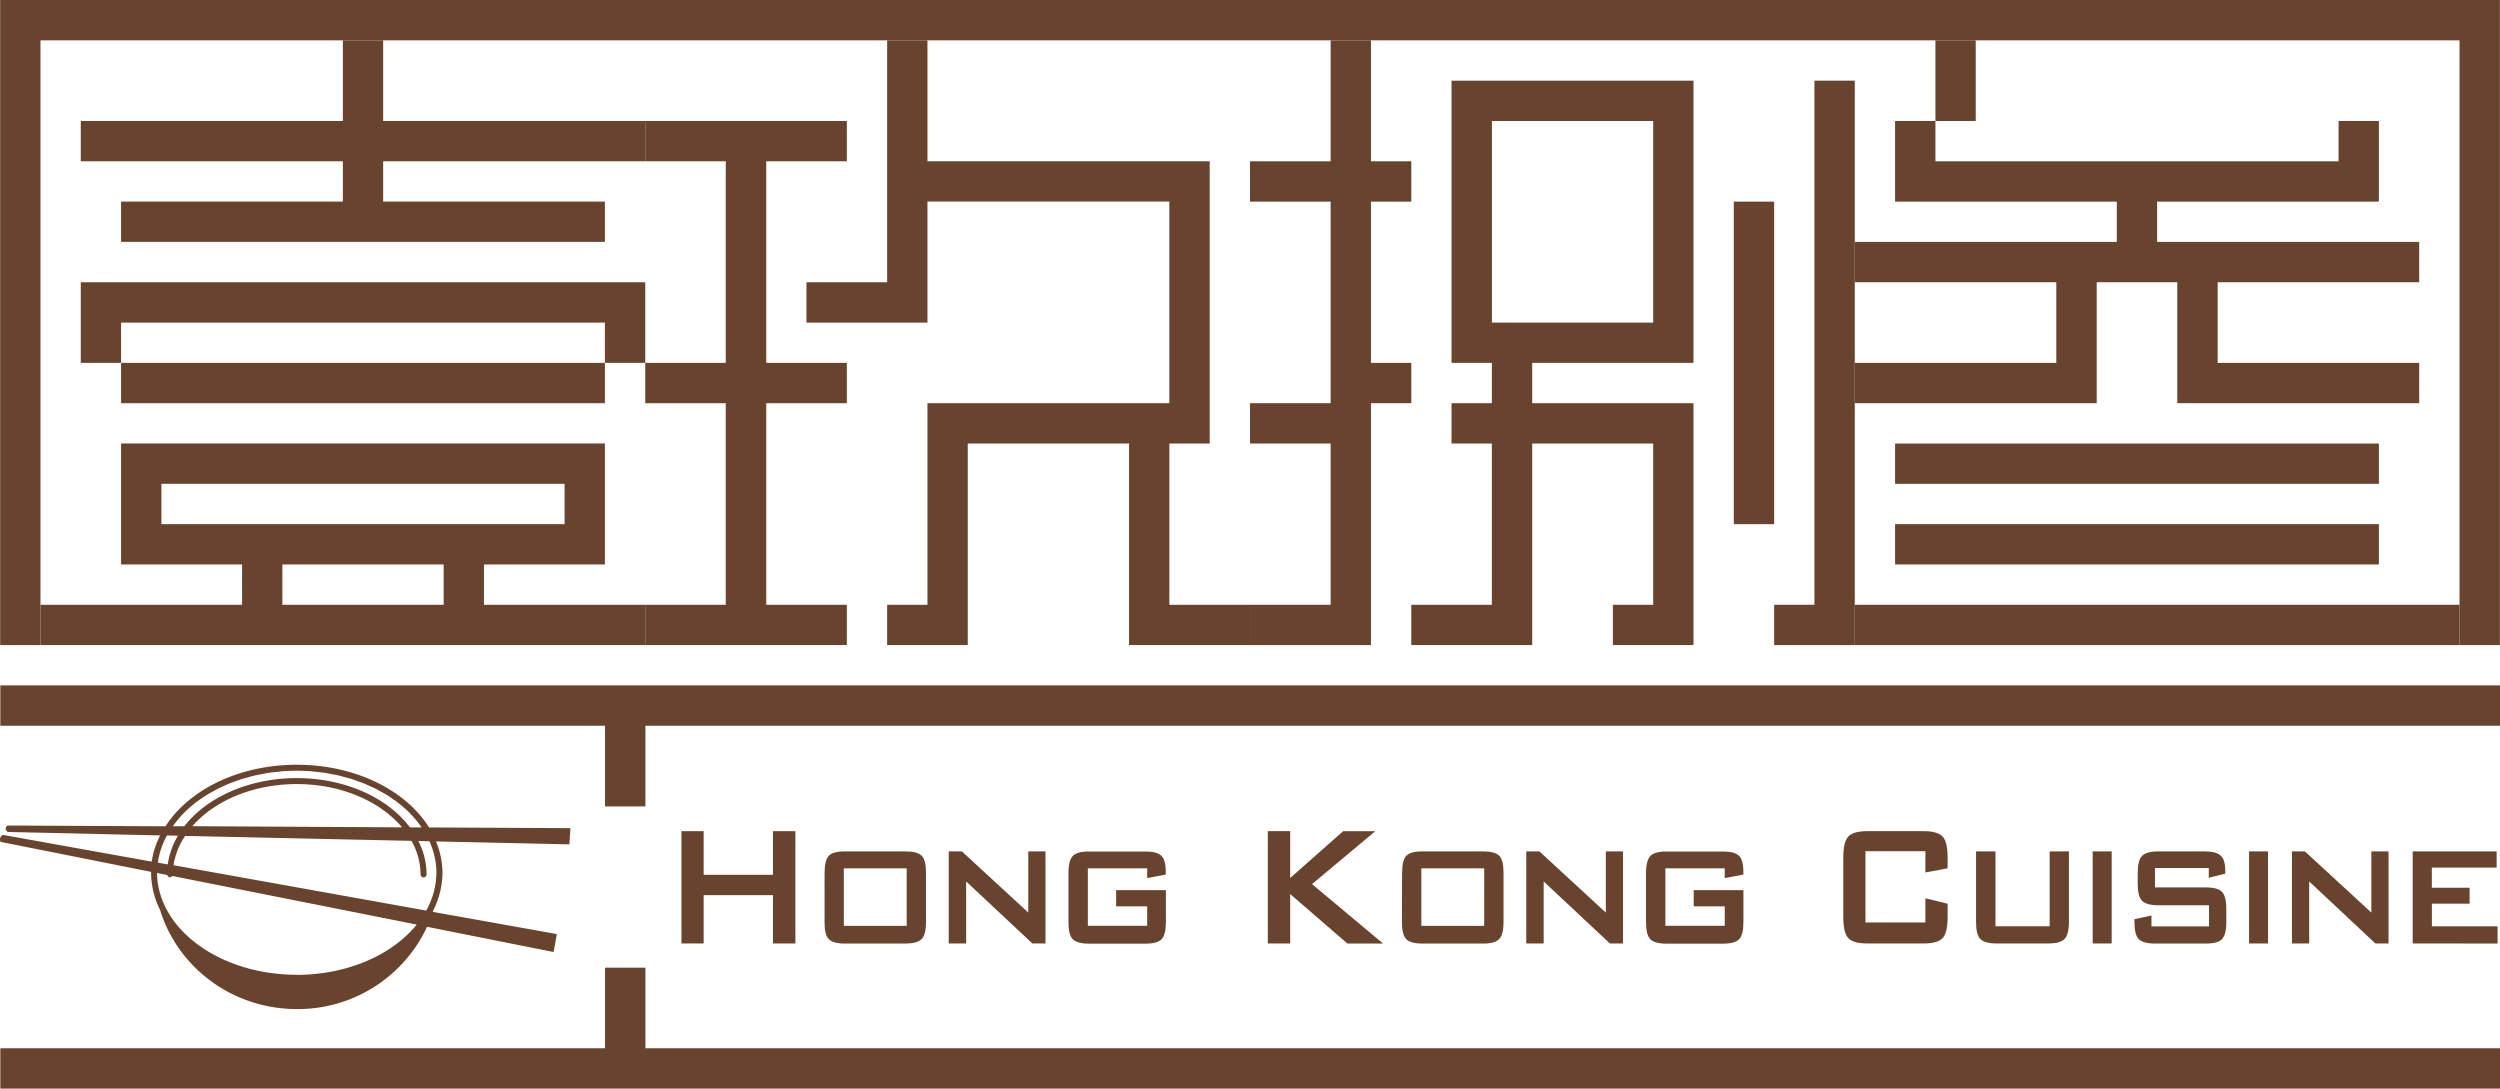 <svg xmlns="http://www.w3.org/2000/svg" viewBox="0 0 771.6 335.99"><defs><style>.cls-1{fill:#68432e;}</style></defs><g id="图层_2" data-name="图层 2"><g id="Layer_1" data-name="Layer 1"><path class="cls-1" d="M118.26,37.34V12.45H105.82V37.34H24.93V49.78h80.89V62.23H37.37V74.66H186.69V62.23H118.26V49.78h80.89V37.34ZM24.93,112H37.37V99.56H186.69V112h12.46V87.11H24.93Zm12.44,12.44H186.69V112H37.37Zm112,49.78h37.32V136.88H37.37v37.34H74.71v12.44H12.49V199.1H199.15V186.66H149.37ZM49.82,161.77V149.33H174.25v12.44Zm87.11,24.89H87.15V174.22h49.78Z"/><path class="cls-1" d="M236.49,49.78h24.88V37.34H199.15V49.78H224V112H199.15v12.44H224v62.22H199.15V199.1h62.22V186.66H236.49V124.44h24.88V112H236.49ZM360.91,186.66V136.89h12.45V49.78H286.25V12.45H273.81V87.11h-24.9V99.56h37.34V62.21h74.66v62.23H286.25v62.22H273.81V199.1h24.88V136.89h49.78V199.1H385.8V186.66Z"/><polygon class="cls-1" points="435.58 62.23 435.58 49.78 423.13 49.78 423.13 12.45 410.69 12.45 410.69 49.78 385.8 49.78 385.8 62.23 410.69 62.23 410.69 124.44 385.8 124.44 385.8 136.89 410.69 136.89 410.69 186.66 385.81 186.66 385.81 199.1 423.13 199.1 423.13 124.44 435.58 124.44 435.58 112 423.13 112 423.13 62.23 435.58 62.23"/><rect class="cls-1" x="535.12" y="62.23" width="12.45" height="99.55"/><polygon class="cls-1" points="560.01 24.89 560.01 186.66 547.58 186.66 547.58 199.1 560.01 199.1 560.01 199.1 572.46 199.1 572.46 24.89 560.01 24.89"/><path class="cls-1" d="M522.68,112V24.89H448V112h12.45v12.44H448v12.45h12.45v49.77H435.58V199.1H472.9V136.89h37.34v49.77H497.8V199.1h24.88V124.44H472.9V112ZM460.47,37.34h49.77V99.56H460.47Z"/><rect class="cls-1" x="572.46" y="186.66" width="186.65" height="12.44"/><rect class="cls-1" x="584.9" y="161.77" width="149.33" height="12.45"/><rect class="cls-1" x="584.9" y="136.89" width="149.33" height="12.44"/><polygon class="cls-1" points="746.66 87.11 746.66 74.66 665.77 74.66 665.77 62.23 734.22 62.23 734.22 37.34 721.78 37.34 721.78 49.78 597.35 49.78 597.35 37.34 584.9 37.34 584.9 62.23 653.33 62.23 653.33 74.66 572.46 74.66 572.46 87.11 634.66 87.11 634.66 112 572.46 112 572.46 124.44 647.12 124.44 647.12 87.11 672 87.11 672 124.44 746.66 124.44 746.66 112 684.46 112 684.46 87.11 746.66 87.11"/><rect class="cls-1" x="597.35" y="12.45" width="12.44" height="24.89"/><polygon class="cls-1" points="0.05 0 0.05 199.1 12.49 199.1 12.49 12.45 759.11 12.45 759.11 199.1 771.56 199.1 771.56 0 0.05 0"/><path class="cls-1" d="M210.32,291.19V256.53h6.85V270h21.4V256.53h6.92v34.66h-6.92V276.28h-21.4v14.91Z"/><path class="cls-1" d="M254.5,269.5q0-4,1.3-5.37t5-1.35h18.69q3.67,0,5,1.35t1.31,5.37v15q0,4-1.35,5.34t-4.95,1.38H260.79q-3.66,0-5-1.38t-1.3-5.34Zm5.94,16.25h19.4V268h-19.4Z"/><path class="cls-1" d="M292.82,291.19V262.78h4.06l20.49,18.88V262.78h5.31v28.41h-4.05l-20.44-19.14v19.14Z"/><path class="cls-1" d="M354.07,268H335.75v17.73h18.32v-6h-9.59v-5h15.36v9.8q0,4-1.32,5.34c-.87.92-2.53,1.38-5,1.38H336.09c-2.44,0-4.09-.46-5-1.38s-1.32-2.69-1.32-5.34v-15c0-2.65.46-4.42,1.34-5.34s2.54-1.38,4.95-1.38h17.47c2.36,0,4,.43,4.91,1.31s1.37,2.57,1.37,5.07v.74L354.07,271Z"/><path class="cls-1" d="M391.3,291.19V256.53h6.9V271l16.32-14.45h9.94l-19.52,16.32,21.92,18.34h-11L398.2,275.94v15.25Z"/><path class="cls-1" d="M432.74,269.5q0-4,1.31-5.37t5-1.35h18.69c2.45,0,4.1.45,5,1.35s1.31,2.68,1.31,5.37v15c0,2.65-.44,4.43-1.34,5.34s-2.55,1.38-4.95,1.38H439q-3.69,0-5-1.38t-1.31-5.34Zm5.94,16.25h19.4V268h-19.4Z"/><path class="cls-1" d="M471.07,291.19V262.78h4.05l20.5,18.88V262.78h5.31v28.41h-4.06l-20.43-19.14v19.14Z"/><path class="cls-1" d="M532.32,268H514v17.73h18.33v-6h-9.59v-5h15.35v9.8c0,2.65-.43,4.43-1.31,5.34s-2.53,1.38-5,1.38H514.34c-2.45,0-4.1-.46-5-1.38s-1.31-2.69-1.31-5.34v-15c0-2.65.46-4.42,1.34-5.34s2.54-1.38,5-1.38H531.8c2.36,0,4,.43,4.92,1.31s1.36,2.57,1.36,5.07v.74L532.32,271Z"/><path class="cls-1" d="M594.26,262.71h-18.5v22h18.5v-7.46l6.85,1.68V283c0,3.22-.5,5.4-1.53,6.52s-3,1.67-5.78,1.67H576.21c-2.81,0-4.74-.56-5.77-1.67s-1.53-3.3-1.53-6.52V264.73q0-4.85,1.53-6.52c1-1.11,3-1.68,5.77-1.68H593.8c2.81,0,4.74.57,5.78,1.68s1.53,3.29,1.53,6.52V268l-6.85,1.27Z"/><path class="cls-1" d="M615.89,262.78v23.11h16.72V262.78h5.94v21.69c0,2.65-.46,4.43-1.34,5.34s-2.57,1.38-5,1.38h-16c-2.43,0-4.09-.46-5-1.38s-1.32-2.69-1.32-5.34V262.78Z"/><path class="cls-1" d="M645.88,291.19V262.78h5.87v28.41Z"/><path class="cls-1" d="M681.72,267.89H665.11v6h15.7q3.65,0,5,1.39c.87.91,1.32,2.69,1.32,5.33v3.89c0,2.65-.45,4.43-1.32,5.34s-2.54,1.38-5,1.38h-15.7c-2.44,0-4.1-.46-5-1.38s-1.34-2.69-1.34-5.34v-.8l5.26-1.14v3.36h17.76v-6.52H666.14c-2.4,0-4.06-.47-5-1.37s-1.36-2.7-1.36-5.35V269.5c0-2.65.45-4.42,1.36-5.34s2.57-1.38,5-1.38h14.32q3.49,0,4.92,1.28c1,.84,1.43,2.48,1.43,4.9v.68l-5.09,1.27Z"/><path class="cls-1" d="M694.15,291.19V262.78H700v28.41Z"/><path class="cls-1" d="M707.39,291.19V262.78h4l20.5,18.88V262.78h5.31v28.41h-4.06l-20.43-19.14v19.14Z"/><path class="cls-1" d="M744.65,291.19V262.78h25.91v5h-20V274h11.66v4.91H750.58v7h20.27v5.3Z"/><path class="cls-1" d="M.1,211.55V224H186.74v24.89H199.2V224H771.6V211.55Zm199.1,87.11H186.74v24.88H.1V336H771.6V323.54H199.2Z"/><path class="cls-1" d="M176.05,255.6l-43.64-.22c-7.16-11.5-22.8-19.35-40.8-19.35-17.81,0-33.27,7.67-40.54,19l-48.76-.24c-1.33,1,.12,2,.12,2l47,1.05a26.24,26.24,0,0,0-2.6,8.09L.94,257.69a1.54,1.54,0,0,0-.76,2.15l46.45,9.25c0,.09,0,.19,0,.29a26.08,26.08,0,0,0,2.77,11.45c5.43,17.7,22.26,30.61,42.23,30.61a44,44,0,0,0,40.18-25.39l39.05,7.78,1-5.54-38.28-6.85c.06-.21.16-.42.22-.63a26,26,0,0,0,2.77-11.43,25.62,25.62,0,0,0-2-9.68l41.16.9ZM58.64,249.15l.09-.08c.85-.72,1.73-1.43,2.66-2.1l.27-.18c.89-.63,1.8-1.23,2.76-1.79a4.52,4.52,0,0,1,.54-.31c.88-.51,1.78-1,2.71-1.47.28-.14.59-.26.88-.4.86-.4,1.72-.8,2.63-1.15.4-.16.83-.29,1.22-.44.83-.31,1.64-.6,2.5-.87.52-.17,1.06-.29,1.6-.43.78-.22,1.54-.44,2.32-.62s1.37-.27,2-.39,1.36-.29,2.06-.39c.89-.13,1.78-.2,2.67-.3.54-.06,1.07-.14,1.61-.19,1.45-.1,2.92-.16,4.41-.16s3,.06,4.42.16c.53.05,1,.13,1.57.18.91.09,1.82.18,2.7.31.69.1,1.35.25,2,.38s1.4.24,2.09.4,1.5.4,2.26.6c.55.15,1.13.28,1.67.45.83.27,1.62.56,2.42.86.44.15.89.29,1.31.46.9.35,1.73.75,2.57,1.14.32.14.65.27,1,.42.93.46,1.8,1,2.67,1.47.2.11.41.2.61.33.93.56,1.81,1.15,2.68,1.77l.34.21c.91.67,1.78,1.38,2.61,2.1l.13.1a32.33,32.33,0,0,1,5.5,6.15h-3.59c-6.88-9.14-20-15.22-34.95-15.22-14.75,0-27.74,5.93-34.69,14.87H53.34A33,33,0,0,1,58.64,249.15Zm65.45,6.2L59.37,255c6.74-7.76,18.56-13,32.24-13C105.46,242,117.41,247.41,124.09,255.35Zm-72.55,2.5,3.38.08a23.82,23.82,0,0,0-3.14,8.86l-3.07-.55A24.37,24.37,0,0,1,51.54,257.85Zm40.07,43c-24,0-43-14.3-43.14-31.43l3.17.64a.9.9,0,0,0,.84.7.88.88,0,0,0,.7-.4l75.44,15C121.13,294.6,107.46,300.86,91.61,300.88Zm43.08-32.11h0c0,.21,0,.4,0,.6a24.29,24.29,0,0,1-3.14,11.7l-78-14A22.17,22.17,0,0,1,57.14,258L127,259.52a21.16,21.16,0,0,1,2.8,10.34.93.93,0,1,0,1.86,0,23,23,0,0,0-2.53-10.29l3.4.08A23.63,23.63,0,0,1,134.69,268.77Z"/></g></g></svg>